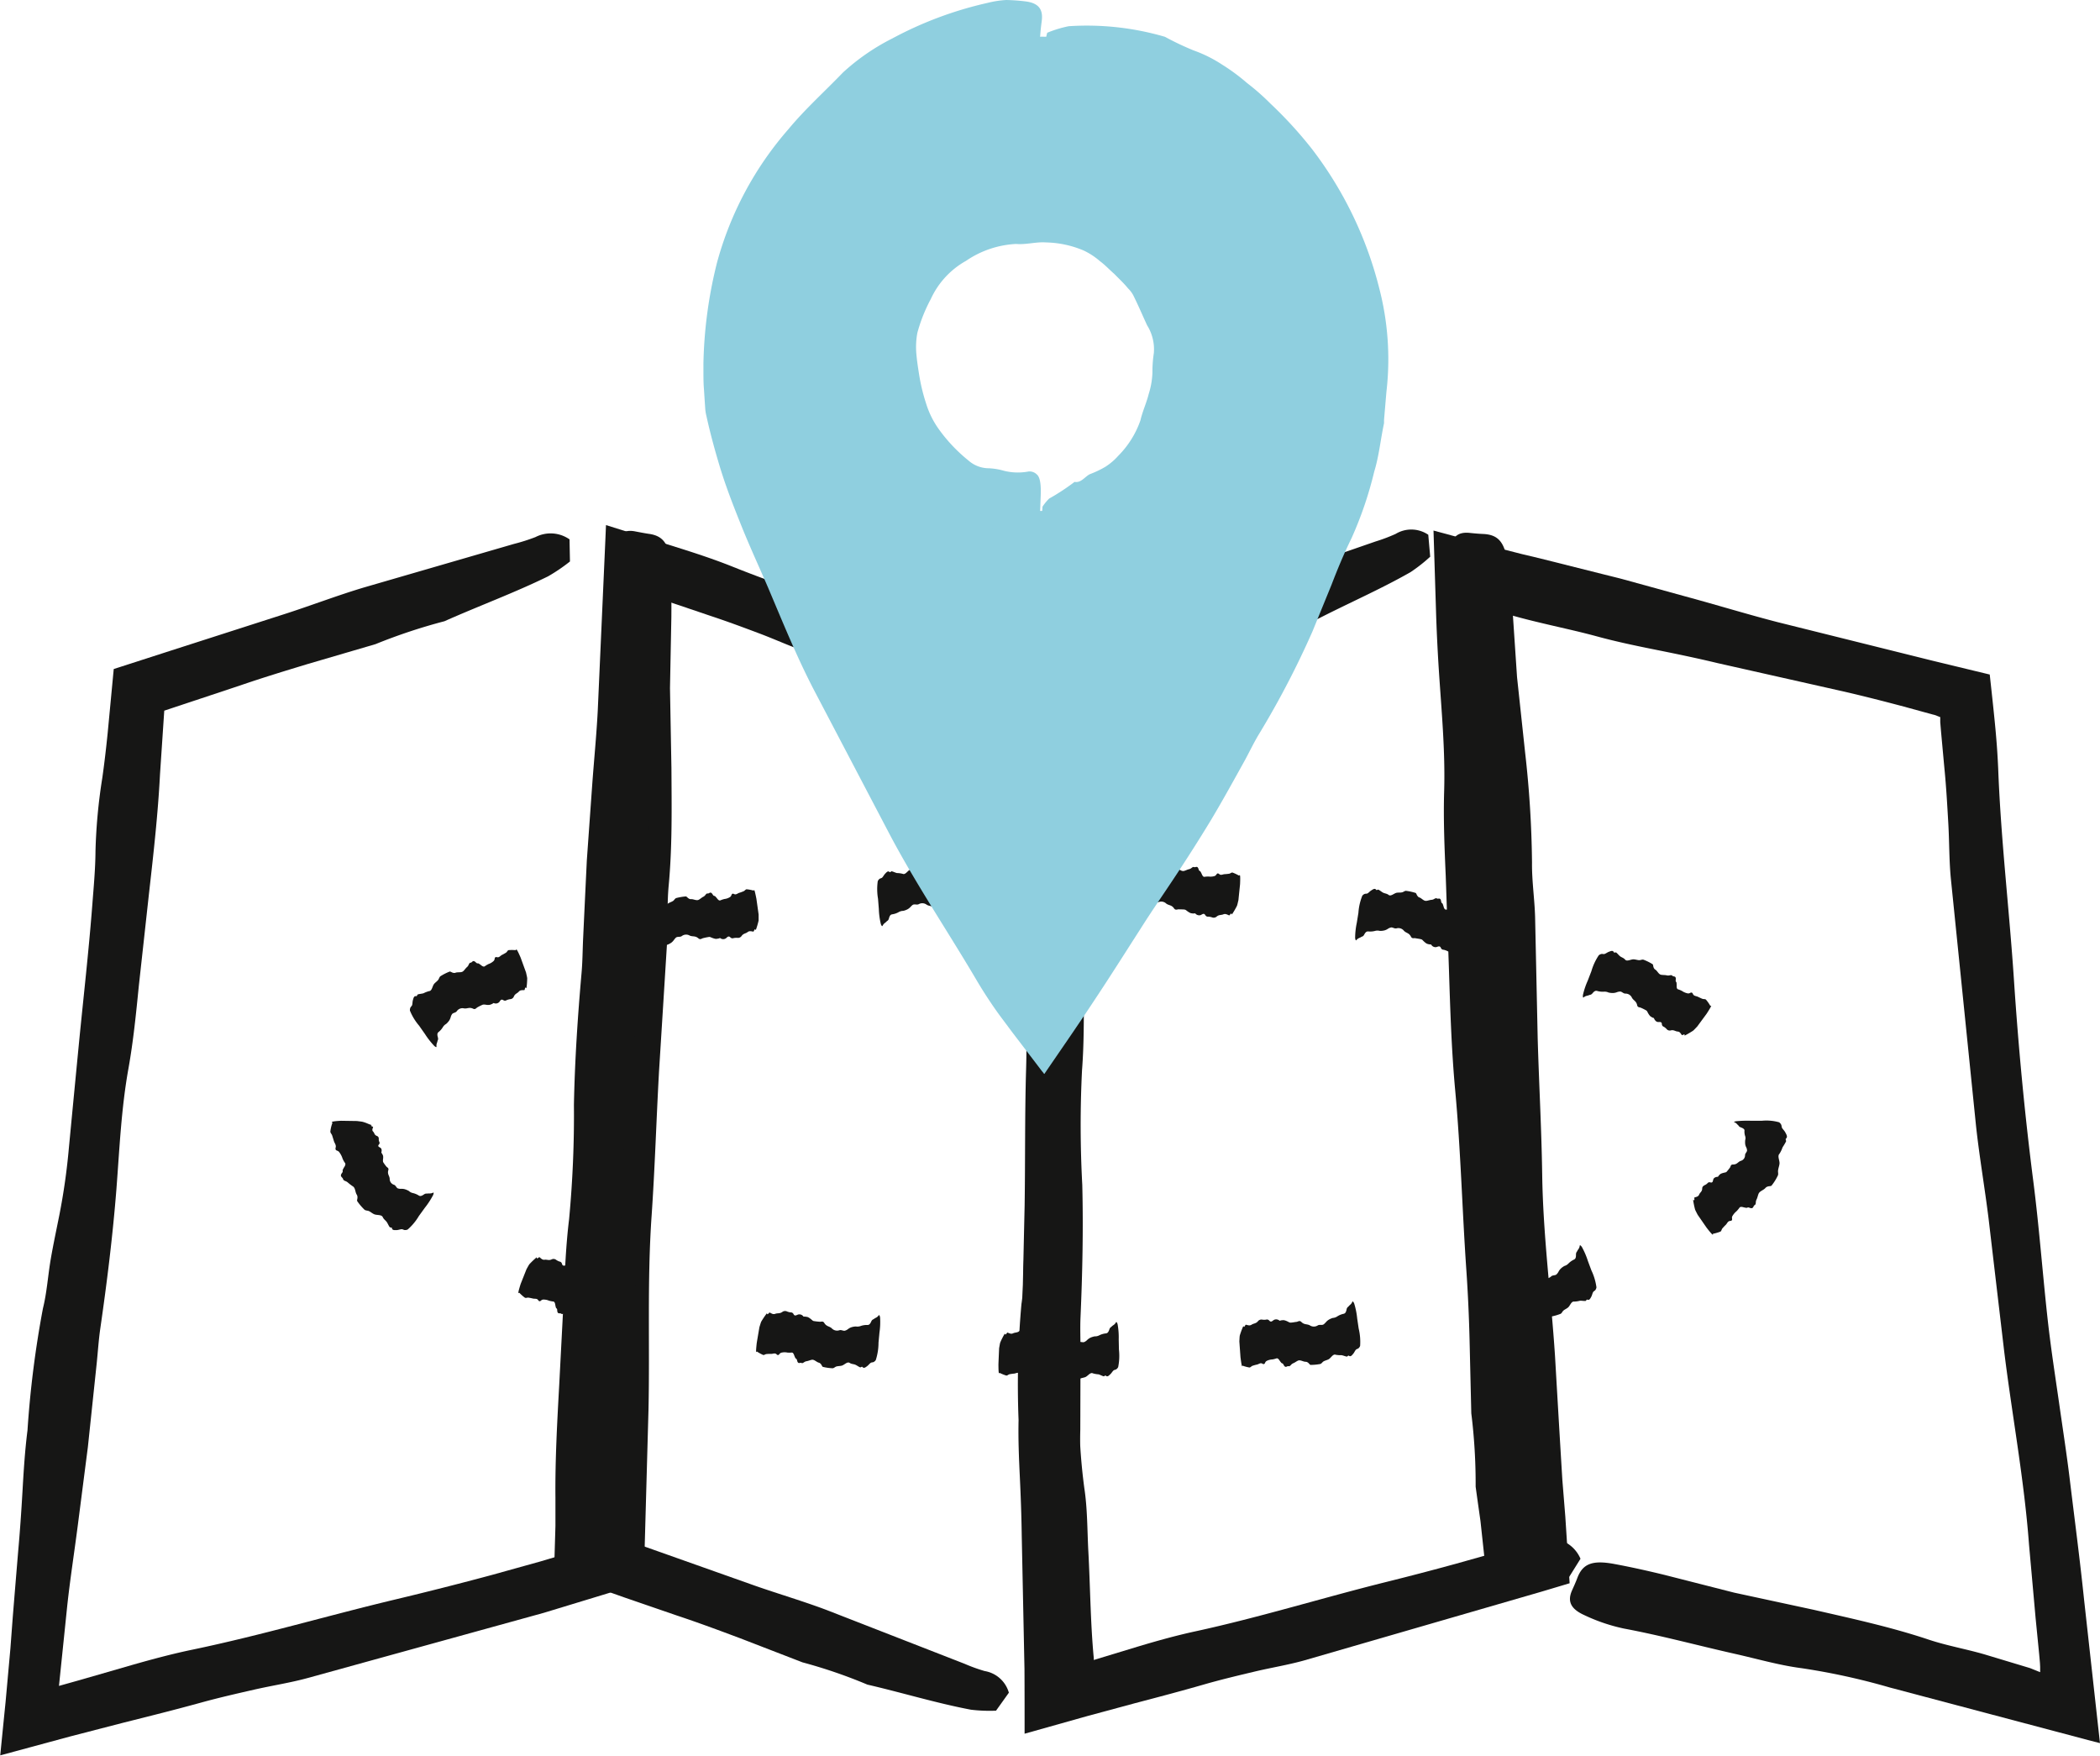 <svg xmlns="http://www.w3.org/2000/svg" width="87.023" height="72.735" viewBox="0 0 87.023 72.735">
  <g id="Group_2902" data-name="Group 2902" transform="translate(-19.025 -20.326)">
    <path id="Path_3675" data-name="Path 3675" d="M42.626,42.672c.005.276.011.564.018.916a7.235,7.235,0,0,1-.909.617c-1.394.683-2.87,1.225-4.293,1.859a23.142,23.142,0,0,0-2.856.949l-2.823.827c-.938.285-1.876.571-2.8.889l-3.131,1.04c-.058.874-.117,1.745-.177,2.646-.084,1.638-.269,3.279-.454,4.913l-.422,3.835c-.114,1.143-.229,2.3-.429,3.421-.3,1.66-.372,3.336-.5,5-.153,1.942-.391,3.863-.669,5.784-.069.481-.1.97-.15,1.455-.121,1.15-.243,2.3-.364,3.451-.14,1.084-.28,2.178-.421,3.27s-.311,2.182-.431,3.276l-.346,3.353.863-.242,2.218-.64c.817-.232,1.636-.451,2.461-.622,2.832-.59,5.606-1.412,8.416-2.082q2.007-.479,4-1.016l1.991-.554,1.844-.549.463-.143.2-4.608c.037-1.152.023-2.306.025-3.458,0-1.066-.01-2.138.016-3.2.04-1.635.059-3.275.125-4.913s.127-3.287.148-4.931c.032-2.432.118-4.863.2-7.294a27.316,27.316,0,0,0-.059-3.7c-.094-.912-.044-1.86-.053-2.792-.014-1.551.042-3.1-.03-4.655a7.274,7.274,0,0,1,.168-1.713c.124-.621.414-.809.877-.72.185.035.37.072.556.1.617.081.868.421.913,1.335.034.7.041,1.411.035,2.117-.019.986-.038,1.945-.057,2.939.02,1.085.04,2.226.06,3.315.009,1.626.038,3.25-.115,4.879-.073.787-.024,1.591-.068,2.384-.11,1.768-.221,3.55-.332,5.317-.111,2-.17,4-.308,5.992-.184,2.667-.071,5.326-.127,7.988-.055,2-.11,3.981-.166,5.979l-.032,1.2-4.136,1.258-9.78,2.7c-.728.2-1.478.313-2.215.481s-1.474.336-2.2.536c-1.086.3-2.178.572-3.27.846l-2.158.558-2.907.786q.109-1.1.221-2.209l.2-2.214.1-1.331q.109-1.335.219-2.662c.076-.841.134-1.678.182-2.518s.1-1.69.207-2.527a42.054,42.054,0,0,1,.641-5.06c.165-.66.207-1.369.325-2.051.105-.611.236-1.215.356-1.822a26.28,26.28,0,0,0,.391-2.749q.21-2.2.422-4.386c.186-1.9.405-3.8.551-5.706.056-.735.127-1.474.132-2.223a22.833,22.833,0,0,1,.283-3.042c.088-.619.159-1.238.222-1.858l.251-2.649,2.37-.764,4.835-1.554c1.054-.344,2.092-.74,3.153-1.058l6.23-1.808a7.749,7.749,0,0,0,.89-.283A1.366,1.366,0,0,1,42.626,42.672Z" fill="#161615"/>
    <path id="Path_3676" data-name="Path 3676" d="M60.832,90.455,60.3,91.2a6.553,6.553,0,0,1-1.04-.041c-1.441-.273-2.859-.709-4.293-1.04a20.794,20.794,0,0,0-2.685-.921l-2.588-1c-.866-.324-1.733-.647-2.61-.938l-2.18-.75-2.918-1.032q.027-.961.056-1.931V82.369c-.015-1.547.071-3.1.156-4.651l.189-3.634c.045-1.084.089-2.175.221-3.246a46.1,46.1,0,0,0,.2-4.738c.036-1.837.157-3.659.318-5.484.04-.457.041-.918.062-1.378q.076-1.634.155-3.269c.073-1.029.147-2.067.221-3.1s.179-2.071.232-3.109l.316-7.087.025-.593,3.186,1c.7.223,1.4.458,2.077.73,2.534,1.014,5.147,1.8,7.708,2.737q1.434.524,2.883,1.014l1.452.48,1.8.57q.017,1.014.032,2.036c.048,1.8-.01,3.6.007,5.406.011,1.087.071,2.174.117,3.26.043,1,.1,2.015.116,3.015.027,1.543.076,3.089.078,4.635s.007,3.1.054,4.654c.069,2.293.083,4.587.1,6.882a24.2,24.2,0,0,0,.212,3.482c.131.855.12,1.751.167,2.629.079,1.461.086,2.927.222,4.386a6.5,6.5,0,0,1-.1,1.622c-.1.589-.38.778-.847.712-.186-.026-.372-.053-.559-.069-.621-.052-.885-.363-.967-1.223-.063-.661-.1-1.328-.123-1.994-.021-.931-.042-1.832-.063-2.772-.065-1.019-.133-2.1-.2-3.122a43.874,43.874,0,0,1-.087-4.6c.042-.745-.041-1.5-.029-2.25.037-1.67.074-3.355.112-5.024.029-1.887.005-3.775.061-5.66.074-2.521-.149-5.022-.2-7.534-.027-1.724-.054-3.435-.081-5.16-.017-.487-.036-.98-.054-1.476l-.008-.184a.578.578,0,0,0-.008-.118l-.016-.01a.036.036,0,0,0-.025,0l-.014.007-8.638-2.789c-.677-.221-1.325-.525-1.992-.776s-1.335-.5-2.013-.724l-1.962-.664-.364-.174a2.961,2.961,0,0,0-.046.312l-.026.5-.031.842c-.037,1.676-.074,3.366-.111,5.039-.025.8-.032,1.587-.029,2.382s0,1.6-.053,2.39a37.621,37.621,0,0,1-.334,4.8c-.125.631-.124,1.3-.2,1.949-.068.581-.163,1.157-.246,1.735a23.416,23.416,0,0,0-.223,2.61c-.052,1.387-.1,2.769-.156,4.154-.071,1.8-.175,3.6-.2,5.4-.012.7-.038,1.4,0,2.1a20.291,20.291,0,0,1-.1,2.881c-.039.447-.067.894-.09,1.342l-.012.3v.175l.337.1,1.154.4,4.515,1.6c.987.345,1.994.639,2.971,1.008L59,89.258a6.91,6.91,0,0,0,.83.3A1.255,1.255,0,0,1,60.832,90.455Z" fill="#161615"/>
    <path id="Path_3677" data-name="Path 3677" d="M78.212,42.481c.024.274.049.559.08.909a6.584,6.584,0,0,1-.819.642c-1.273.725-2.634,1.312-3.939,1.988a20.516,20.516,0,0,0-2.64,1.038l-2.618.914c-.868.314-1.737.629-2.592.976l-1.878.746.031,1.359c.015.7.038,1.392.076,2.088.085,1.543.069,3.1.053,4.649l-.027,3.636c0,1.084.008,2.174-.076,3.25a45.932,45.932,0,0,0,.011,4.738c.046,1.835.007,3.66-.073,5.488-.02.458,0,.918,0,1.378l-.009,3.271c-.027,1.029-.054,2.069-.082,3.107s-.087,2.075-.093,3.113v3.543l.664-.194,1.957-.594c.767-.228,1.536-.443,2.313-.611,2.665-.578,5.269-1.388,7.912-2.046q1.463-.363,2.917-.763l1.453-.408,1.08-.322c-.031-.454-.061-.91-.093-1.369-.127-1.794-.147-3.6-.243-5.4-.058-1.084-.166-2.166-.259-3.249-.087-1-.186-2.006-.248-3-.094-1.539-.211-3.08-.28-4.623s-.143-3.1-.258-4.643c-.169-2.286-.283-4.576-.4-6.866a24.109,24.109,0,0,0-.363-3.466c-.169-.848-.2-1.743-.282-2.617-.142-1.455-.214-2.918-.413-4.368a6.439,6.439,0,0,1,.026-1.623c.072-.593.346-.794.815-.749.187.019.374.037.561.045.623.025.9.324,1.02,1.178.092.657.157,1.321.209,1.985.062.928.123,1.828.185,2.765.109,1.014.224,2.089.333,3.108a43.637,43.637,0,0,1,.288,4.59c-.009.746.107,1.5.128,2.245.036,1.669.072,3.352.107,5.02.053,1.885.16,3.769.187,5.652.036,2.52.367,5.007.531,7.512.1,1.72.2,3.426.305,5.147.041.5.081,1,.122,1.509.06.927.12,1.85.179,2.761l-1.143.342L73.1,89.109c-.684.194-1.391.306-2.084.471s-1.387.33-2.071.526c-.968.279-1.941.536-2.915.791l-1.954.528-2.592.729c0-.891,0-1.781-.005-2.678-.038-1.846-.076-3.708-.114-5.55-.011-.8-.039-1.586-.077-2.378s-.072-1.594-.054-2.389a37.616,37.616,0,0,1,.119-4.806c.1-.635.066-1.3.113-1.955.042-.582.111-1.162.168-1.742a23.5,23.5,0,0,0,.107-2.615c-.01-1.387-.02-2.769-.03-4.153-.01-1.8.014-3.6-.037-5.4-.02-.694-.025-1.4-.1-2.1a20.488,20.488,0,0,1-.03-2.88c.031-.758.034-1.516.027-2.273-.012-1.037-.024-2.079-.036-3.117l.955-.361q2.428-.923,4.858-1.845c.974-.377,1.93-.805,2.913-1.156l5.778-2a6.937,6.937,0,0,0,.823-.311A1.251,1.251,0,0,1,78.212,42.481Z" fill="#161615"/>
    <path id="Path_3678" data-name="Path 3678" d="M84.52,84.906l-.486.778a7.408,7.408,0,0,1-1.11.022l-.46-.06-.236-.035-.314-.058-1.329-.267c-.071-.654-.14-1.3-.21-1.943-.066-.466-.133-.935-.2-1.422a23.737,23.737,0,0,0-.18-3.04c-.023-.991-.047-1.986-.07-2.975s-.068-1.983-.136-2.971c-.171-2.472-.232-4.951-.46-7.421-.153-1.653-.206-3.322-.259-4.985l-.134-3.9c-.051-1.162-.1-2.332-.067-3.489.053-1.7-.112-3.394-.221-5.081-.046-.719-.081-1.423-.107-2.152-.037-1.2-.075-2.393-.112-3.6l2.618.708,1.062.271.72.171,3.406.855,3.216.885c1.074.3,2.142.621,3.221.9l6.427,1.6,2.38.575c.215,1.961.3,2.762.351,3.914.11,2.924.46,5.83.653,8.747.184,2.777.445,5.554.8,8.322.246,1.915.386,3.846.6,5.767.129,1.159.309,2.312.475,3.466.152,1.068.319,2.139.446,3.2.2,1.644.416,3.288.587,4.938l.656,5.918-.488-.126-8.223-2.179a27.8,27.8,0,0,0-3.655-.8c-.919-.119-1.842-.387-2.762-.594-1.531-.344-3.048-.757-4.591-1.046a7.389,7.389,0,0,1-1.651-.559c-.583-.263-.7-.589-.509-1.02.077-.172.155-.344.221-.519.22-.583.612-.749,1.522-.581.7.129,1.4.286,2.094.455l2.882.734,3.279.707c1.6.367,3.21.714,4.78,1.239.758.253,1.561.391,2.333.617l1.871.564.418.168,0-.214-.008-.162-.033-.371-.149-1.511c-.09-1.006-.18-2.009-.271-3.023-.2-2.7-.7-5.343-1.03-8.017-.216-1.836-.431-3.66-.647-5.5-.16-1.289-.383-2.569-.522-3.86l-1.04-10.214c-.074-.76-.062-1.527-.106-2.291s-.086-1.527-.162-2.287l-.14-1.526-.032-.382v-.074l0-.136-.1-.039-.051-.021a.919.919,0,0,0-.153-.046L97.92,49.6c-.81-.215-1.623-.423-2.441-.613L90.206,47.8c-.832-.2-1.661-.373-2.5-.541s-1.678-.342-2.5-.566-1.672-.4-2.509-.605c-.418-.1-.835-.209-1.247-.331l-.142-.044L81.3,45.7l-.023-.031a1.039,1.039,0,0,0-.086-.1.608.608,0,0,0-.207-.128.813.813,0,0,1-.032.168l-.071.185a2.444,2.444,0,0,0-.029.37l-.026.469a27.14,27.14,0,0,0,.01,2.809q.106,2.229.213,4.453c.089,1.931.146,3.866.276,5.793.05.744.086,1.495.189,2.245a23.322,23.322,0,0,1,.158,3.088c.005,1.838.154,3.666.241,5.5q.127,2.565.253,5.132c.061,1.121.176,2.239.21,3.359q.035,1.416.069,2.838l.026,1.419a2.921,2.921,0,0,1,0,.353l-.009.177.2.075.056.022.191.058a4.157,4.157,0,0,0,.457.11A1.392,1.392,0,0,1,84.52,84.906Z" fill="#161615"/>
    <g id="Group_2897" data-name="Group 2897">
      <g id="Group_2884" data-name="Group 2884">
        <path id="Path_3679" data-name="Path 3679" d="M89.749,71.194c-.114-.163-.231-.334-.376-.543-.035-.071-.092-.174-.106-.217a3.616,3.616,0,0,1-.081-.4c.1.067.026-.086.063-.1a.544.544,0,0,0,.108-.034.152.152,0,0,0,.076-.074c.036-.1.127-.125.13-.255,0-.086.054-.114.1-.143a.387.387,0,0,0,.114-.074.106.106,0,0,1,.126-.04c.106.026.1-.064.121-.127s.09-.1.18-.106c.023,0,.024-.024.036-.036a.445.445,0,0,1,.084-.084.563.563,0,0,1,.122-.044c.043-.013.1-.015.127-.042a2.2,2.2,0,0,0,.142-.177c.034-.047.021-.127.123-.126.178,0,.2-.107.321-.15a.241.241,0,0,0,.18-.233c0-.075.064-.118.082-.184a.28.28,0,0,0-.033-.144.475.475,0,0,1-.043-.131.891.891,0,0,1,0-.17.266.266,0,0,0,0-.161.567.567,0,0,1-.029-.235c0-.037-.016-.078-.144-.128-.1-.037-.083-.061-.115-.089-.056-.045-.062-.086-.161-.127-.036-.015.008-.028.075-.042a4.874,4.874,0,0,1,.636-.018l.419,0a1.952,1.952,0,0,1,.724.062.265.265,0,0,1,.087.1c.022.048.013.1.042.145s.1.116.129.176c.045.086.109.183.029.253-.038.033.015.084,0,.122a2.507,2.507,0,0,1-.143.241,1.214,1.214,0,0,1-.128.267c-.1.1.018.282,0,.418-.011.093-.046.176-.058.27-.01.065.019.151-.008.209a2.069,2.069,0,0,1-.261.42c-.023.03-.1.023-.141.036a.223.223,0,0,0-.106.055c-.077.1-.237.131-.289.241-.034.076-.048.169-.086.243a.3.3,0,0,0-.032.122c0,.048-.01.094-.047.113-.072.038-.035.181-.221.108-.073-.029-.078.009-.125.006a1.165,1.165,0,0,1-.146-.031c-.073-.017-.118-.007-.14.028a1.2,1.2,0,0,1-.121.144.723.723,0,0,0-.161.186.148.148,0,0,0-.024.115c.015.083-.032.1-.084.1-.093.011-.116.1-.171.157a1.864,1.864,0,0,0-.149.158c-.03.038-.036.108-.079.128a1.77,1.77,0,0,1-.279.083c-.013,0-.032,0-.029.026C90.019,71.522,89.922,71.417,89.749,71.194Z" fill="#161615"/>
      </g>
      <g id="Group_2885" data-name="Group 2885">
        <path id="Path_3680" data-name="Path 3680" d="M80.358,74.99c-.044-.195-.089-.4-.146-.644,0-.079-.02-.2-.016-.241a3.052,3.052,0,0,1,.085-.4c.063.1.061-.07.1-.068a.7.7,0,0,0,.119.011.162.162,0,0,0,.106-.038c.078-.072.176-.066.243-.182a.181.181,0,0,1,.172-.086.6.6,0,0,0,.147-.018.123.123,0,0,1,.141.021c.086.072.129-.014.183-.059a.207.207,0,0,1,.228-.007c.022.009.036-.011.054-.015a.515.515,0,0,1,.129-.03.646.646,0,0,1,.138.024.426.426,0,0,0,.141.032,2.191,2.191,0,0,0,.239-.072c.062-.018.108-.091.194-.031.147.1.242.036.372.079a.289.289,0,0,0,.315-.056c.059-.057.142-.038.208-.073a.394.394,0,0,0,.1-.126.485.485,0,0,1,.088-.121.69.69,0,0,1,.158-.116.372.372,0,0,0,.164-.1.806.806,0,0,1,.236-.166c.041-.023.079-.055.077-.2,0-.1.034-.109.055-.154.034-.076.087-.1.1-.217.007-.042.043-.009.086.046a3.14,3.14,0,0,1,.252.583l.146.393a2.35,2.35,0,0,1,.209.7.252.252,0,0,1-.046.115c-.028.036-.067.043-.093.086s-.044.132-.072.184c-.042.075-.079.165-.162.127-.04-.018-.049.051-.082.053-.074.006-.156-.013-.229-.008a1.054,1.054,0,0,1-.241.035c-.118-.018-.165.173-.253.245-.06.05-.129.076-.189.126-.043.035-.07.115-.118.135a2.121,2.121,0,0,1-.39.113c-.03.006-.079-.05-.115-.066a.177.177,0,0,0-.1-.026c-.1.026-.237-.051-.329.01-.062.04-.117.1-.18.142a.246.246,0,0,0-.08.083c-.024.037-.05.071-.086.067-.073-.009-.105.127-.22-.03-.045-.063-.066-.033-.1-.06a1.207,1.207,0,0,1-.1-.1c-.052-.052-.094-.067-.127-.048a1.089,1.089,0,0,1-.162.068.565.565,0,0,0-.211.085.147.147,0,0,0-.067.093c-.02.08-.065.071-.111.052-.083-.033-.138.038-.205.065a1.709,1.709,0,0,0-.188.08c-.039.021-.069.082-.114.084a1.744,1.744,0,0,1-.273-.035c-.013,0-.029-.013-.035.012C80.485,75.395,80.436,75.261,80.358,74.99Z" fill="#161615"/>
      </g>
      <g id="Group_2886" data-name="Group 2886">
        <path id="Path_3681" data-name="Path 3681" d="M70.43,76.555c-.014-.2-.029-.4-.047-.658.006-.079.009-.2.019-.242a3.079,3.079,0,0,1,.146-.391c.048.1.071-.063.111-.055a.823.823,0,0,0,.115.026.174.174,0,0,0,.112-.024c.088-.062.185-.043.269-.148A.182.182,0,0,1,71.339,75a.62.62,0,0,0,.149,0,.123.123,0,0,1,.137.041c.074.084.13.006.191-.031a.208.208,0,0,1,.228.028c.02.012.037,0,.056-.007a.535.535,0,0,1,.133-.009.569.569,0,0,1,.133.046c.044.018.091.055.134.054.084,0,.166-.022.25-.03.065-.007.123-.072.2,0,.127.129.234.078.354.144a.3.3,0,0,0,.323.005c.068-.045.147-.01.219-.032.043-.013.081-.063.121-.1a.482.482,0,0,1,.11-.1.7.7,0,0,1,.18-.081.366.366,0,0,0,.183-.063.785.785,0,0,1,.267-.109c.046-.013.091-.036.118-.173.02-.1.057-.1.087-.137.05-.065.109-.078.152-.185.015-.039.045,0,.076.063a3.117,3.117,0,0,1,.126.625l.061.414a2.381,2.381,0,0,1,.061.723.243.243,0,0,1-.069.1c-.034.028-.073.026-.107.061s-.07.118-.107.162c-.055.063-.108.142-.181.086-.036-.026-.058.039-.09.034-.072-.011-.148-.047-.22-.058a1.043,1.043,0,0,1-.241-.018c-.112-.042-.192.135-.291.188-.068.036-.138.048-.206.085-.048.026-.089.1-.139.11a2.208,2.208,0,0,1-.4.038c-.03,0-.068-.063-.1-.086a.176.176,0,0,0-.1-.044c-.1.007-.223-.091-.323-.047-.067.029-.131.084-.2.109a.262.262,0,0,0-.092.07c-.03.032-.06.062-.1.052-.069-.021-.123.108-.209-.065-.035-.069-.06-.043-.09-.075a1.061,1.061,0,0,1-.086-.116c-.043-.06-.082-.08-.117-.067a1.022,1.022,0,0,1-.169.043.565.565,0,0,0-.221.054.146.146,0,0,0-.079.082c-.032.077-.075.062-.117.037-.076-.044-.141.019-.211.037a1.547,1.547,0,0,0-.2.055c-.042.016-.081.072-.125.068a1.606,1.606,0,0,1-.262-.068c-.012,0-.026-.017-.036.008C70.494,76.975,70.466,76.835,70.43,76.555Z" fill="#161615"/>
      </g>
      <g id="Group_2887" data-name="Group 2887">
        <path id="Path_3682" data-name="Path 3682" d="M60.4,76.841c.008-.2.017-.406.028-.659.015-.078.032-.195.047-.238a3.127,3.127,0,0,1,.189-.369c.037.111.079-.052.117-.039a.856.856,0,0,0,.113.041A.165.165,0,0,0,61,75.568c.1-.05.189-.018.285-.111a.183.183,0,0,1,.191-.037.623.623,0,0,0,.147.022.124.124,0,0,1,.132.059c.064.093.129.023.194-.006a.21.21,0,0,1,.223.058c.019.015.038,0,.057,0a.541.541,0,0,1,.133.008.631.631,0,0,1,.127.064c.042.023.084.066.127.071a2.353,2.353,0,0,0,.252,0c.066,0,.131-.058.2.025.112.141.224.1.336.181a.294.294,0,0,0,.319.038c.074-.038.148.006.222-.009a.38.38,0,0,0,.132-.089.516.516,0,0,1,.122-.089.73.73,0,0,1,.189-.061.387.387,0,0,0,.19-.043.792.792,0,0,1,.279-.081c.047-.008.094-.026.138-.16.033-.1.07-.091.1-.127.059-.06.118-.066.174-.169.021-.037.045.007.068.072a3.067,3.067,0,0,1,.047.634l.009.419a2.356,2.356,0,0,1-.031.726.239.239,0,0,1-.08.093c-.038.025-.076.018-.114.05s-.084.11-.126.149c-.062.058-.124.131-.19.068-.032-.031-.062.032-.093.023-.07-.018-.141-.062-.211-.081a1.027,1.027,0,0,1-.236-.042c-.106-.054-.207.114-.312.156-.071.028-.142.033-.214.063-.05.02-.1.089-.15.094a2.14,2.14,0,0,1-.4,0c-.03,0-.059-.07-.089-.1a.169.169,0,0,0-.089-.053c-.1,0-.209-.115-.314-.086-.07.02-.14.066-.21.083a.241.241,0,0,0-.1.056c-.033.028-.066.053-.1.039-.066-.029-.134.092-.2-.092-.026-.073-.054-.05-.081-.086a1.313,1.313,0,0,1-.071-.127c-.036-.064-.072-.09-.108-.081a1.019,1.019,0,0,1-.173.02.543.543,0,0,0-.225.025.142.142,0,0,0-.088.071c-.041.072-.081.051-.121.021-.07-.054-.142,0-.213.008a1.964,1.964,0,0,0-.2.028c-.044.011-.088.061-.132.052a1.67,1.67,0,0,1-.252-.1c-.012,0-.024-.019-.036,0C60.411,77.265,60.4,77.123,60.4,76.841Z" fill="#161615"/>
      </g>
      <g id="Group_2888" data-name="Group 2888">
        <path id="Path_3683" data-name="Path 3683" d="M50.385,75.96c.033-.2.068-.4.11-.651.025-.075.056-.189.077-.23a3.268,3.268,0,0,1,.234-.346c.022.113.085-.044.121-.027a.818.818,0,0,0,.107.053.168.168,0,0,0,.113,0c.1-.04.191,0,.3-.081a.187.187,0,0,1,.194-.017.626.626,0,0,0,.144.038.121.121,0,0,1,.124.072c.052.1.125.036.193.015a.206.206,0,0,1,.215.08c.017.017.037,0,.056.007a.6.6,0,0,1,.132.022.626.626,0,0,1,.118.077c.039.028.076.074.117.084a2.379,2.379,0,0,0,.251.029c.065.009.137-.04.191.05.094.155.209.131.311.224a.3.3,0,0,0,.312.08c.077-.027.146.026.221.021a.371.371,0,0,0,.142-.071.476.476,0,0,1,.131-.072.673.673,0,0,1,.194-.035.391.391,0,0,0,.193-.018.779.779,0,0,1,.286-.044c.048,0,.1-.013.155-.141.044-.094.079-.081.118-.112.064-.051.124-.05.191-.144.025-.034.044.012.059.08a3.046,3.046,0,0,1-.026.636l-.039.418a2.343,2.343,0,0,1-.113.716.237.237,0,0,1-.09.082c-.04.019-.078.008-.119.034s-.1.1-.143.132c-.068.049-.138.113-.2.041-.028-.034-.065.024-.1.012-.067-.028-.132-.081-.2-.109s-.156-.023-.23-.074c-.1-.067-.219.086-.328.114-.074.019-.146.015-.22.034-.053.014-.11.076-.161.074a2.135,2.135,0,0,1-.4-.057c-.029-.006-.051-.077-.077-.107a.173.173,0,0,0-.082-.065c-.1-.018-.195-.141-.3-.122-.072.012-.148.05-.219.059a.264.264,0,0,0-.106.046c-.037.024-.074.046-.1.028-.063-.036-.145.077-.188-.112-.017-.076-.048-.056-.07-.094a1.335,1.335,0,0,1-.056-.133c-.027-.068-.06-.1-.1-.093a1.024,1.024,0,0,1-.175,0,.565.565,0,0,0-.228,0,.147.147,0,0,0-.1.061c-.05.067-.087.042-.123.008-.063-.061-.142-.015-.214-.014a1.542,1.542,0,0,0-.2.007c-.045,0-.1.051-.138.037a1.665,1.665,0,0,1-.238-.128c-.012-.007-.022-.022-.037,0C50.347,76.382,50.353,76.24,50.385,75.96Z" fill="#161615"/>
      </g>
      <g id="Group_2889" data-name="Group 2889">
        <path id="Path_3684" data-name="Path 3684" d="M40.6,73.522c.073-.186.15-.378.243-.614.04-.068.094-.173.123-.209a3.445,3.445,0,0,1,.3-.285c0,.117.09-.023.121,0a.8.8,0,0,0,.092.076.167.167,0,0,0,.108.028c.1-.018.182.043.3-.016a.177.177,0,0,1,.19.024.619.619,0,0,0,.131.066.121.121,0,0,1,.106.1c.032.108.114.062.184.053s.141.041.193.12c.013.02.036.011.053.017a.543.543,0,0,1,.124.046.612.612,0,0,1,.1.1c.034.035.062.087.1.1a2.215,2.215,0,0,0,.24.073c.062.019.141-.017.178.081.066.169.183.163.267.271a.291.291,0,0,0,.295.128c.08-.015.139.047.214.054a.391.391,0,0,0,.151-.049.51.51,0,0,1,.141-.052.693.693,0,0,1,.2-.008.383.383,0,0,0,.194.008.829.829,0,0,1,.289,0c.048,0,.1,0,.176-.119.057-.087.09-.07.133-.1.071-.043.13-.035.211-.119.03-.031.041.017.046.086a3.076,3.076,0,0,1-.121.624l-.1.407a2.4,2.4,0,0,1-.22.693.253.253,0,0,1-.1.069c-.043.014-.079,0-.124.019s-.111.085-.163.112c-.076.039-.156.093-.2.015-.023-.038-.069.014-.1,0-.064-.036-.12-.1-.183-.134s-.153-.044-.219-.105c-.087-.081-.232.053-.345.064-.077.007-.148-.008-.226,0-.055.006-.122.057-.172.047a2.093,2.093,0,0,1-.387-.121c-.029-.011-.038-.085-.06-.119s-.042-.068-.071-.078c-.1-.036-.169-.172-.28-.174-.074,0-.155.024-.228.019a.265.265,0,0,0-.114.025c-.04.017-.08.032-.108.008-.056-.047-.159.048-.167-.147,0-.077-.038-.064-.053-.106a1.124,1.124,0,0,1-.031-.142c-.015-.072-.042-.108-.08-.11a1.231,1.231,0,0,1-.173-.034.579.579,0,0,0-.224-.047.144.144,0,0,0-.107.039c-.062.056-.094.023-.123-.018-.051-.074-.137-.046-.208-.062s-.133-.031-.2-.039c-.045-.005-.1.028-.143,0a1.612,1.612,0,0,1-.209-.183c-.01-.009-.017-.027-.036-.009C40.481,73.928,40.516,73.789,40.6,73.522Z" fill="#161615"/>
      </g>
      <g id="Group_2890" data-name="Group 2890">
        <path id="Path_3685" data-name="Path 3685" d="M33.159,66.76l.66.01c.079.012.2.023.24.035.18.049.24.1.377.133-.11.04.059.056.05.086a.434.434,0,0,0-.028.091.093.093,0,0,0,.023.086c.068.062.046.142.161.187a.114.114,0,0,1,.078.126.292.292,0,0,0,.02.114.091.091,0,0,1-.017.118c-.065.083.024.1.072.137s.055.1.034.188c-.006.02.015.027.022.041a.516.516,0,0,1,.049.1.5.5,0,0,1,0,.124.389.389,0,0,0,0,.132,1.783,1.783,0,0,0,.131.182c.031.048.115.058.086.155-.049.169.046.226.057.355a.252.252,0,0,0,.174.25c.076.024.092.107.152.146a.35.35,0,0,0,.154.023.488.488,0,0,1,.144.016.783.783,0,0,1,.172.074.342.342,0,0,0,.162.085.778.778,0,0,1,.253.106c.04.021.086.035.2-.043.086-.06.108-.033.155-.042.08-.014.127.014.23-.036.037-.019.028.029.006.094a3.385,3.385,0,0,1-.347.533l-.246.34a2.283,2.283,0,0,1-.464.559.258.258,0,0,1-.124.022c-.047-.005-.076-.035-.127-.034s-.139.033-.2.036c-.089,0-.188.015-.2-.078-.007-.045-.072-.018-.094-.046-.047-.061-.077-.145-.122-.21s-.127-.115-.164-.2c-.048-.117-.244-.073-.358-.124-.078-.033-.137-.09-.214-.128-.055-.026-.144-.02-.187-.059a2.282,2.282,0,0,1-.3-.353c-.02-.029.01-.1.009-.143a.217.217,0,0,0-.022-.116c-.074-.1-.056-.263-.152-.344a2.135,2.135,0,0,1-.21-.158.335.335,0,0,0-.112-.07c-.046-.019-.09-.04-.1-.082-.016-.085-.163-.1-.042-.26.049-.062.013-.081.028-.126a1.047,1.047,0,0,1,.075-.135c.039-.067.044-.116.018-.151a.9.9,0,0,1-.1-.178.843.843,0,0,0-.121-.244A.184.184,0,0,0,33,68c-.083-.025-.078-.081-.064-.137.025-.1-.045-.171-.072-.257l-.076-.243c-.018-.054-.076-.1-.073-.161a1.452,1.452,0,0,1,.077-.332c0-.015.018-.031-.006-.046C32.736,66.8,32.877,66.773,33.159,66.76Z" fill="#161615"/>
      </g>
      <g id="Group_2891" data-name="Group 2891">
        <path id="Path_3686" data-name="Path 3686" d="M40.6,60c.068.187.138.382.225.62.015.078.045.192.047.238a3.108,3.108,0,0,1-.032.41c-.076-.089-.052.077-.091.079a.761.761,0,0,0-.118.005.165.165,0,0,0-.1.05c-.066.083-.164.089-.213.213a.175.175,0,0,1-.155.107.6.6,0,0,0-.141.039.123.123,0,0,1-.142,0c-.1-.06-.124.031-.169.083a.2.2,0,0,1-.222.04c-.023-.006-.033.016-.05.023a.5.5,0,0,1-.121.049.587.587,0,0,1-.138,0,.468.468,0,0,0-.142-.009,1.985,1.985,0,0,0-.222.109c-.057.028-.089.107-.183.062-.162-.078-.242.006-.376-.014a.284.284,0,0,0-.3.112c-.045.067-.13.064-.187.111a.365.365,0,0,0-.069.141.5.5,0,0,1-.06.136.744.744,0,0,1-.128.144.367.367,0,0,0-.135.131.753.753,0,0,1-.185.209c-.034.031-.062.072-.025.207.028.1,0,.112-.013.16-.013.08-.054.116-.041.23,0,.042-.037.018-.091-.024a3.386,3.386,0,0,1-.391-.5l-.241-.343a2.269,2.269,0,0,1-.378-.621.249.249,0,0,1,.019-.125c.019-.043.057-.06.072-.109s.014-.141.031-.2c.025-.084.042-.183.134-.166.045.008.039-.061.072-.072.073-.023.159-.026.232-.047a1.143,1.143,0,0,1,.235-.09c.122-.007.131-.206.207-.3.052-.06.115-.1.167-.163.037-.043.05-.128.1-.157a2.125,2.125,0,0,1,.375-.189c.029-.011.088.035.127.044a.186.186,0,0,0,.108.007c.1-.044.246.007.33-.069.056-.05.1-.124.158-.171a.262.262,0,0,0,.068-.1c.019-.041.04-.079.077-.08.074,0,.087-.144.225-.006.055.054.072.022.112.042a1.231,1.231,0,0,1,.12.085c.06.043.1.051.134.027a1.072,1.072,0,0,1,.152-.091.585.585,0,0,0,.2-.116.15.15,0,0,0,.055-.1c.009-.082.055-.079.1-.068.088.022.133-.058.2-.093a1.788,1.788,0,0,0,.177-.1c.037-.026.06-.091.1-.1a1.717,1.717,0,0,1,.278,0c.013,0,.03.009.034-.017C40.422,59.615,40.488,59.741,40.6,60Z" fill="#161615"/>
      </g>
      <g id="Group_2892" data-name="Group 2892">
        <path id="Path_3687" data-name="Path 3687" d="M50.37,57.562l.092.654c0,.079,0,.2,0,.244a3.286,3.286,0,0,1-.117.4c-.056-.1-.068.068-.107.063a.805.805,0,0,0-.117-.017.168.168,0,0,0-.109.032c-.083.069-.181.056-.257.168a.182.182,0,0,1-.178.075.659.659,0,0,0-.148.009.122.122,0,0,1-.14-.031c-.079-.078-.129,0-.187.045a.2.2,0,0,1-.228-.01c-.021-.011-.037.007-.055.01a.593.593,0,0,1-.132.02.649.649,0,0,1-.135-.037c-.046-.014-.1-.048-.138-.044a2.275,2.275,0,0,0-.246.049c-.064.012-.118.08-.2.011-.137-.119-.239-.06-.364-.117a.294.294,0,0,0-.322.019c-.064.05-.146.021-.215.048-.042.016-.076.069-.112.111a.514.514,0,0,1-.1.109.694.694,0,0,1-.173.093.384.384,0,0,0-.177.076.777.777,0,0,1-.257.129c-.044.016-.087.042-.1.181-.012.1-.049.1-.076.143-.044.068-.1.085-.135.195-.012.04-.045,0-.081-.058a3.114,3.114,0,0,1-.178-.612l-.1-.408a2.322,2.322,0,0,1-.121-.715.244.244,0,0,1,.06-.1c.032-.03.072-.031.1-.069s.06-.122.094-.168c.05-.068.1-.15.174-.1.037.025.055-.042.087-.04.073.006.152.036.225.042a1.03,1.03,0,0,1,.242,0c.116.034.182-.149.277-.209.065-.041.135-.059.2-.1.046-.03.082-.106.131-.12a2.2,2.2,0,0,1,.4-.068c.03,0,.072.058.107.078a.17.17,0,0,0,.1.036c.1-.014.229.075.326.024.065-.034.125-.094.191-.125a.243.243,0,0,0,.087-.076c.027-.034.055-.066.091-.059.071.015.115-.117.214.049.039.067.062.039.1.068a1.263,1.263,0,0,1,.094.11c.047.056.087.074.121.057a1.114,1.114,0,0,1,.166-.055.556.556,0,0,0,.216-.071.15.15,0,0,0,.074-.088c.027-.079.07-.067.114-.045.08.038.14-.03.209-.052a1.511,1.511,0,0,0,.191-.07c.042-.019.076-.078.12-.077a1.6,1.6,0,0,1,.267.049c.013,0,.027.014.036-.011C50.278,57.148,50.316,57.286,50.37,57.562Z" fill="#161615"/>
      </g>
      <g id="Group_2893" data-name="Group 2893">
        <path id="Path_3688" data-name="Path 3688" d="M60.376,56.68c0,.2.005.406.008.66a2.221,2.221,0,0,1-.034.24,3.083,3.083,0,0,1-.168.381c-.042-.107-.076.058-.114.048a.71.71,0,0,0-.115-.033.171.171,0,0,0-.112.017c-.092.057-.188.031-.278.132a.188.188,0,0,1-.188.05.581.581,0,0,0-.149-.012.124.124,0,0,1-.135-.049c-.068-.089-.13-.014-.192.019a.21.21,0,0,1-.227-.042c-.019-.014-.037,0-.056,0a.546.546,0,0,1-.134,0,.612.612,0,0,1-.129-.054.46.46,0,0,0-.131-.063c-.085-.005-.168.012-.252.015-.065,0-.128.064-.2-.016-.12-.136-.229-.092-.346-.166a.3.3,0,0,0-.321-.024c-.071.04-.148,0-.221.018-.044.01-.085.058-.127.1a.514.514,0,0,1-.117.094.716.716,0,0,1-.185.068.394.394,0,0,0-.187.052.76.76,0,0,1-.274.092c-.047.01-.093.031-.129.166-.027.1-.064.094-.1.131-.054.062-.113.072-.164.176-.018.038-.045,0-.072-.068a3.163,3.163,0,0,1-.084-.632l-.033-.417a2.386,2.386,0,0,1-.012-.726.237.237,0,0,1,.075-.1c.036-.026.075-.021.111-.055s.077-.113.117-.154c.059-.06.117-.136.186-.076.034.03.06-.034.092-.027.071.015.145.056.216.072a.98.98,0,0,1,.238.032c.109.049.2-.123.3-.169.069-.032.141-.04.21-.072.049-.023.1-.094.145-.1a2.139,2.139,0,0,1,.4-.013c.03,0,.064.067.095.092a.174.174,0,0,0,.092.049c.105,0,.216.1.319.068.069-.025.136-.076.205-.1a.257.257,0,0,0,.1-.063c.032-.031.064-.058.1-.046.069.024.13-.1.2.077.03.072.057.047.086.08a1.373,1.373,0,0,1,.078.122c.039.062.076.085.112.074a1.134,1.134,0,0,1,.172-.033.563.563,0,0,0,.223-.04.145.145,0,0,0,.084-.077c.036-.075.078-.057.119-.03.073.049.142-.01.213-.023a1.746,1.746,0,0,0,.2-.042c.043-.013.085-.067.129-.061a1.644,1.644,0,0,1,.257.085c.012,0,.025.018.036-.006C60.336,56.258,60.356,56.4,60.376,56.68Z" fill="#161615"/>
      </g>
      <g id="Group_2894" data-name="Group 2894">
        <path id="Path_3689" data-name="Path 3689" d="M70.412,56.963c-.02.2-.041.4-.067.657-.02.077-.043.193-.061.235a3.251,3.251,0,0,1-.211.36c-.03-.112-.082.049-.119.034a.857.857,0,0,0-.11-.046.179.179,0,0,0-.114,0c-.1.046-.19.01-.291.1a.184.184,0,0,1-.192.028.626.626,0,0,0-.147-.028.123.123,0,0,1-.128-.064c-.058-.1-.128-.029-.194,0a.211.211,0,0,1-.22-.067c-.017-.016-.037,0-.056,0a.547.547,0,0,1-.133-.014.562.562,0,0,1-.123-.069c-.041-.025-.08-.069-.123-.077-.083-.014-.168-.007-.252-.013-.065,0-.134.049-.194-.038-.1-.149-.217-.118-.324-.2a.3.3,0,0,0-.317-.061c-.075.033-.147-.016-.222-.007a.41.41,0,0,0-.137.08.469.469,0,0,1-.127.08.705.705,0,0,1-.191.048.372.372,0,0,0-.192.03.8.8,0,0,1-.283.061c-.048,0-.1.019-.147.15-.038.1-.074.086-.111.119-.061.056-.121.058-.183.156-.022.036-.044-.009-.064-.076a3.22,3.22,0,0,1-.011-.637l.015-.419a2.354,2.354,0,0,1,.07-.722.237.237,0,0,1,.086-.087c.039-.022.077-.012.116-.041s.09-.1.134-.141c.066-.053.132-.121.194-.054.03.033.063-.027.094-.017.069.024.137.073.206.1s.157.013.234.059c.1.062.213-.1.319-.134.073-.023.145-.023.218-.048.051-.017.1-.082.156-.083a2.131,2.131,0,0,1,.4.032c.03,0,.056.074.084.1a.183.183,0,0,0,.086.06c.105.011.2.128.309.1.071-.017.144-.06.215-.073a.271.271,0,0,0,.1-.052c.035-.027.07-.051.1-.035.065.032.14-.086.194.1.022.074.051.052.076.089a1.108,1.108,0,0,1,.064.129c.032.066.066.093.1.086a1.032,1.032,0,0,1,.174-.012.584.584,0,0,0,.227-.015.147.147,0,0,0,.092-.067c.045-.071.084-.048.122-.016.067.056.142.006.214,0a1.748,1.748,0,0,0,.2-.02c.044-.008.092-.057.134-.046a1.6,1.6,0,0,1,.246.114c.012,0,.023.02.037,0C70.421,56.539,70.425,56.682,70.412,56.963Z" fill="#161615"/>
      </g>
      <g id="Group_2895" data-name="Group 2895">
        <path id="Path_3690" data-name="Path 3690" d="M80.348,58.528c-.05.193-.1.394-.165.64-.031.073-.071.184-.1.224a3.111,3.111,0,0,1-.262.326c-.013-.114-.088.037-.123.018a.706.706,0,0,0-.1-.06.168.168,0,0,0-.113-.012c-.1.032-.189-.016-.3.059a.183.183,0,0,1-.194,0,.652.652,0,0,0-.141-.048.121.121,0,0,1-.117-.081c-.043-.1-.122-.046-.191-.029a.205.205,0,0,1-.207-.1c-.015-.018-.037-.007-.055-.011a.53.53,0,0,1-.129-.032.613.613,0,0,1-.112-.085c-.037-.03-.07-.08-.11-.093-.081-.025-.165-.03-.247-.047-.064-.014-.139.03-.187-.064-.081-.162-.2-.146-.292-.246a.292.292,0,0,0-.305-.1c-.079.021-.143-.037-.218-.038a.374.374,0,0,0-.146.061.478.478,0,0,1-.136.062.694.694,0,0,1-.195.021.373.373,0,0,0-.193,0,.786.786,0,0,1-.287.022c-.048,0-.1.006-.164.129-.05.091-.084.075-.125.1-.067.047-.126.041-.2.13-.026.032-.042-.015-.053-.084a3.149,3.149,0,0,1,.069-.633l.067-.414a2.313,2.313,0,0,1,.161-.707.232.232,0,0,1,.1-.075c.042-.016.079,0,.122-.025s.1-.091.151-.121c.072-.044.146-.1.2-.027.026.036.067-.019.1,0,.066.032.127.09.193.123s.154.035.224.091c.094.075.226-.069.336-.089.076-.013.147,0,.223-.018.054-.01.116-.067.166-.061a2.205,2.205,0,0,1,.393.086c.029.009.045.081.07.113s.048.064.077.071c.1.026.184.155.294.145.073-.007.151-.04.224-.043a.255.255,0,0,0,.109-.038c.038-.021.077-.04.107-.02.06.041.151-.065.179.126.011.077.044.059.063.1a1.16,1.16,0,0,1,.045.137c.023.07.053.1.091.1a1.135,1.135,0,0,1,.175.012.555.555,0,0,0,.227.016.151.151,0,0,0,.1-.053c.054-.064.09-.036.123,0,.059.065.141.025.213.03a1.705,1.705,0,0,0,.2.008c.046,0,.1-.043.142-.026a1.536,1.536,0,0,1,.228.146c.011.007.02.023.037,0C80.421,58.111,80.4,58.252,80.348,58.528Z" fill="#161615"/>
      </g>
      <g id="Group_2896" data-name="Group 2896">
        <path id="Path_3691" data-name="Path 3691" d="M89.747,62.325l-.391.531c-.056.056-.134.145-.171.172a3.954,3.954,0,0,1-.354.206c.032-.113-.091,0-.114-.028a.717.717,0,0,0-.068-.093.148.148,0,0,0-.1-.05c-.1-.005-.163-.081-.289-.047a.168.168,0,0,1-.175-.06.5.5,0,0,0-.111-.09.117.117,0,0,1-.082-.113c-.007-.112-.1-.08-.165-.085s-.127-.067-.162-.153c-.009-.021-.032-.017-.048-.025a.551.551,0,0,1-.111-.068.64.64,0,0,1-.08-.112c-.026-.039-.043-.1-.078-.119a1.969,1.969,0,0,0-.22-.111c-.057-.029-.139-.007-.16-.109-.036-.175-.151-.19-.216-.309a.289.289,0,0,0-.269-.171c-.082,0-.131-.066-.2-.084a.37.37,0,0,0-.156.027.5.5,0,0,1-.146.032.725.725,0,0,1-.2-.02.377.377,0,0,0-.188-.034.833.833,0,0,1-.286-.032c-.046-.011-.1-.012-.187.095-.068.079-.1.058-.144.079-.076.034-.132.018-.222.092-.033.027-.038-.022-.034-.091a3.109,3.109,0,0,1,.2-.6l.151-.391a2.344,2.344,0,0,1,.306-.66.252.252,0,0,1,.111-.055c.045-.008.079.013.127,0s.122-.069.177-.089c.081-.029.169-.071.206.013.018.04.071,0,.1.015.059.044.108.114.166.159s.148.065.205.136c.077.093.241-.018.356-.012.079.005.148.032.228.036.055,0,.131-.038.181-.019a2.11,2.11,0,0,1,.372.184c.027.016.025.091.041.128a.189.189,0,0,0,.06.089c.1.053.142.2.254.222.074.014.16.006.232.024a.268.268,0,0,0,.119,0c.044-.01.087-.015.111.013.048.059.169-.015.143.179-.011.076.026.07.034.115a1.349,1.349,0,0,1,.005.147c0,.074.021.114.059.125a.972.972,0,0,1,.166.07.626.626,0,0,0,.216.094.146.146,0,0,0,.115-.014c.073-.04.1,0,.12.046.036.084.128.078.2.111s.126.062.194.088c.044.017.111,0,.145.033a1.5,1.5,0,0,1,.167.235c.008.011.011.031.034.019C89.969,61.963,89.9,62.088,89.747,62.325Z" fill="#161615"/>
      </g>
    </g>
    <g id="Group_2901" data-name="Group 2901">
      <path id="Path_3692" data-name="Path 3692" d="M62.209,21.846a13.428,13.428,0,0,0-13.193,13.6v.716l.053,1.1A34.971,34.971,0,0,0,50.832,43.2,83.233,83.233,0,0,0,62.263,63.345c3.1-4.4,12.125-18.6,12.926-25.592V37.7a15.445,15.445,0,0,0,.16-2.257A13.349,13.349,0,0,0,62.209,21.846Zm-.053,19.649a6,6,0,1,1,5.822-6A5.926,5.926,0,0,1,62.156,41.495Z" fill="#8fcfdf"/>
      <g id="Group_2900" data-name="Group 2900">
        <path id="Path_3693" data-name="Path 3693" d="M62.209,21.846a13.428,13.428,0,0,0-13.193,13.6v.716l.053,1.1A34.971,34.971,0,0,0,50.832,43.2,83.233,83.233,0,0,0,62.263,63.345c3.1-4.4,12.125-18.6,12.926-25.592V37.7a15.445,15.445,0,0,0,.16-2.257A13.349,13.349,0,0,0,62.209,21.846Zm-.053,19.649a6,6,0,1,1,5.822-6A5.926,5.926,0,0,1,62.156,41.495Z" fill="none"/>
        <g id="Group_2898" data-name="Group 2898">
          <path id="Path_3694" data-name="Path 3694" d="M62.156,42.2c.021-.267.044-.544.071-.884a2.062,2.062,0,0,1,.273-.333,8.99,8.99,0,0,0,1.054-.692c.274.051.43-.222.639-.322a4.031,4.031,0,0,0,.632-.3,2.531,2.531,0,0,0,.538-.457,3.9,3.9,0,0,0,.922-1.473c.088-.382.251-.721.343-1.093a3.284,3.284,0,0,0,.153-.882,5.119,5.119,0,0,1,.059-.812,1.875,1.875,0,0,0-.28-1.15c-.193-.417-.367-.83-.577-1.251a1.192,1.192,0,0,0-.212-.277c-.175-.215-.376-.4-.571-.6-.2-.173-.378-.369-.593-.527a2.9,2.9,0,0,0-.675-.442,4.215,4.215,0,0,0-1.557-.335c-.42-.031-.819.1-1.244.063a4.022,4.022,0,0,0-2.074.7,3.462,3.462,0,0,0-1.46,1.582,6.6,6.6,0,0,0-.557,1.4,3.208,3.208,0,0,0-.038.907c.025.279.068.552.11.818a7.749,7.749,0,0,0,.289,1.2,3.684,3.684,0,0,0,.545,1.091,6.621,6.621,0,0,0,1.219,1.28,1.27,1.27,0,0,0,.831.315,2.717,2.717,0,0,1,.637.106,2.371,2.371,0,0,0,1.009.029.423.423,0,0,1,.351.124c.127.106.176.392.159.857l-.021.558c-.016.62-.124.881-.436.946a2.384,2.384,0,0,1-.72.033,8.019,8.019,0,0,1-.987-.188,7.277,7.277,0,0,1-1.131-.282,3.345,3.345,0,0,1-1.447-.927c-.179-.217-.439-.357-.612-.583a7.077,7.077,0,0,1-.948-1.613,6.445,6.445,0,0,1-.6-1.989,11.721,11.721,0,0,1-.177-2.779,7.821,7.821,0,0,1,.556-1.87,5.824,5.824,0,0,1,.622-1.252,7.1,7.1,0,0,1,2.863-2.32,4.091,4.091,0,0,1,.818-.186c.273-.046.546-.082.811-.14a7.972,7.972,0,0,1,2.837.118,6.984,6.984,0,0,1,1.824.541c.281.116.537.272.819.4a4.572,4.572,0,0,1,1.864,1.981,5.666,5.666,0,0,0,.284.683,5.044,5.044,0,0,1,.128.65,5.139,5.139,0,0,0,.216.922A6.389,6.389,0,0,1,69,35a9.792,9.792,0,0,1-.084,1.934,5.288,5.288,0,0,0-.1.761,2.028,2.028,0,0,1-.365.99,13.2,13.2,0,0,1-1.019,1.58,7.927,7.927,0,0,1-1.279,1.223,5.326,5.326,0,0,1-.98.65,6.443,6.443,0,0,1-2.228.513,1.311,1.311,0,0,0-.326.03C62.4,42.756,62.251,42.573,62.156,42.2Z" fill="#8fcfdf"/>
        </g>
        <g id="Group_2899" data-name="Group 2899">
          <path id="Path_3695" data-name="Path 3695" d="M62.209,22.553l.211-.869a4.83,4.83,0,0,1,.891-.272,11.534,11.534,0,0,1,3.989.439,11.916,11.916,0,0,0,1.188.564A5.534,5.534,0,0,1,69.665,23a8.239,8.239,0,0,1,1.036.765,9.467,9.467,0,0,1,.964.847A17.164,17.164,0,0,1,73.393,26.5a15.819,15.819,0,0,1,2.784,5.756,11.691,11.691,0,0,1,.3,4.309l-.111,1.305.013-.176v.159l-.006.032c-.138.657-.208,1.357-.4,1.977a15.581,15.581,0,0,1-.945,2.77c-.311.633-.578,1.277-.828,1.928l-.786,1.924A36.876,36.876,0,0,1,71.2,50.735c-.207.341-.379.7-.57,1.056-.46.829-.916,1.661-1.4,2.472-.466.771-.95,1.53-1.444,2.281s-1.012,1.491-1.492,2.253c-1.006,1.565-1.718,2.721-3.41,5.173l-.449.655-.113.166c-.018.048-.038.019-.057-.012L62.2,64.7l-.237-.312L61,63.129l-.477-.639c-.145-.192-.346-.481-.418-.59q-.293-.432-.559-.877c-1.2-2.045-2.53-4.008-3.638-6.1-1.066-2.031-2.085-3.975-3.14-5.986-.723-1.385-1.308-2.839-1.919-4.277-.372-.863-.775-1.73-1.126-2.612-.328-.815-.649-1.643-.9-2.489-.194-.652-.374-1.312-.522-1.989a1.832,1.832,0,0,1-.054-.35l-.018-.266-.033-.508c-.029-.337-.018-.682-.022-1.025a18.518,18.518,0,0,1,.562-4.209,13.946,13.946,0,0,1,2.969-5.543c.687-.828,1.487-1.544,2.25-2.337a9,9,0,0,1,2.049-1.414,15.49,15.49,0,0,1,3.939-1.471,4.153,4.153,0,0,1,.777-.121,7.75,7.75,0,0,1,.788.056c.574.069.747.344.686.813-.024.187-.047.375-.06.562-.044.623-.3.9-.975,1.019-.521.11-1.04.237-1.552.364l-1.054.315-1.013.422c-.362.2-.712.419-1.06.632l-.977.74a25.394,25.394,0,0,0-2.52,2.53,9,9,0,0,0-.943,1.469,12.638,12.638,0,0,0-1.495,3.6,12.391,12.391,0,0,0-.272,2.2c-.028.362-.028.758-.029,1.149l.018.592.006.3a.351.351,0,0,0,.011.127,26.63,26.63,0,0,0,2.028,5.91c.572,1.332,1.154,2.671,1.8,3.972.457.916.988,1.794,1.46,2.7,1.248,2.388,2.591,4.729,4.044,7,.325.507.574,1.063.888,1.579s.617,1.042.97,1.533l.456.657a1.133,1.133,0,0,1,.1.161l.03.057.151.286a1.311,1.311,0,0,0,.227-.259l.157-.222.4-.633c.764-1.214,1.472-2.465,2.2-3.7.345-.587.667-1.181.984-1.779s.624-1.211.982-1.787a34.014,34.014,0,0,1,2.084-3.525,16.142,16.142,0,0,0,.862-1.425l.806-1.253a12.234,12.234,0,0,0,1.03-1.967c.235-.538.46-1.079.664-1.623s.428-1.085.6-1.633a17.562,17.562,0,0,0,.908-3.638l-.007.121V37.7l.011-.158.022-.576a12.349,12.349,0,0,0,.007-1.677,8.9,8.9,0,0,1-.115-1.13c-.055-.374-.092-.751-.125-1.128a10.866,10.866,0,0,0-1.38-3.762,11.448,11.448,0,0,0-2.325-2.92l-.458-.406-.5-.352a12.053,12.053,0,0,0-1.013-.669,11.912,11.912,0,0,0-4.384-1.736,2.194,2.194,0,0,0-.682-.077A.953.953,0,0,1,62.209,22.553Z" fill="#8fcfdf"/>
        </g>
      </g>
    </g>
  </g>
</svg>
